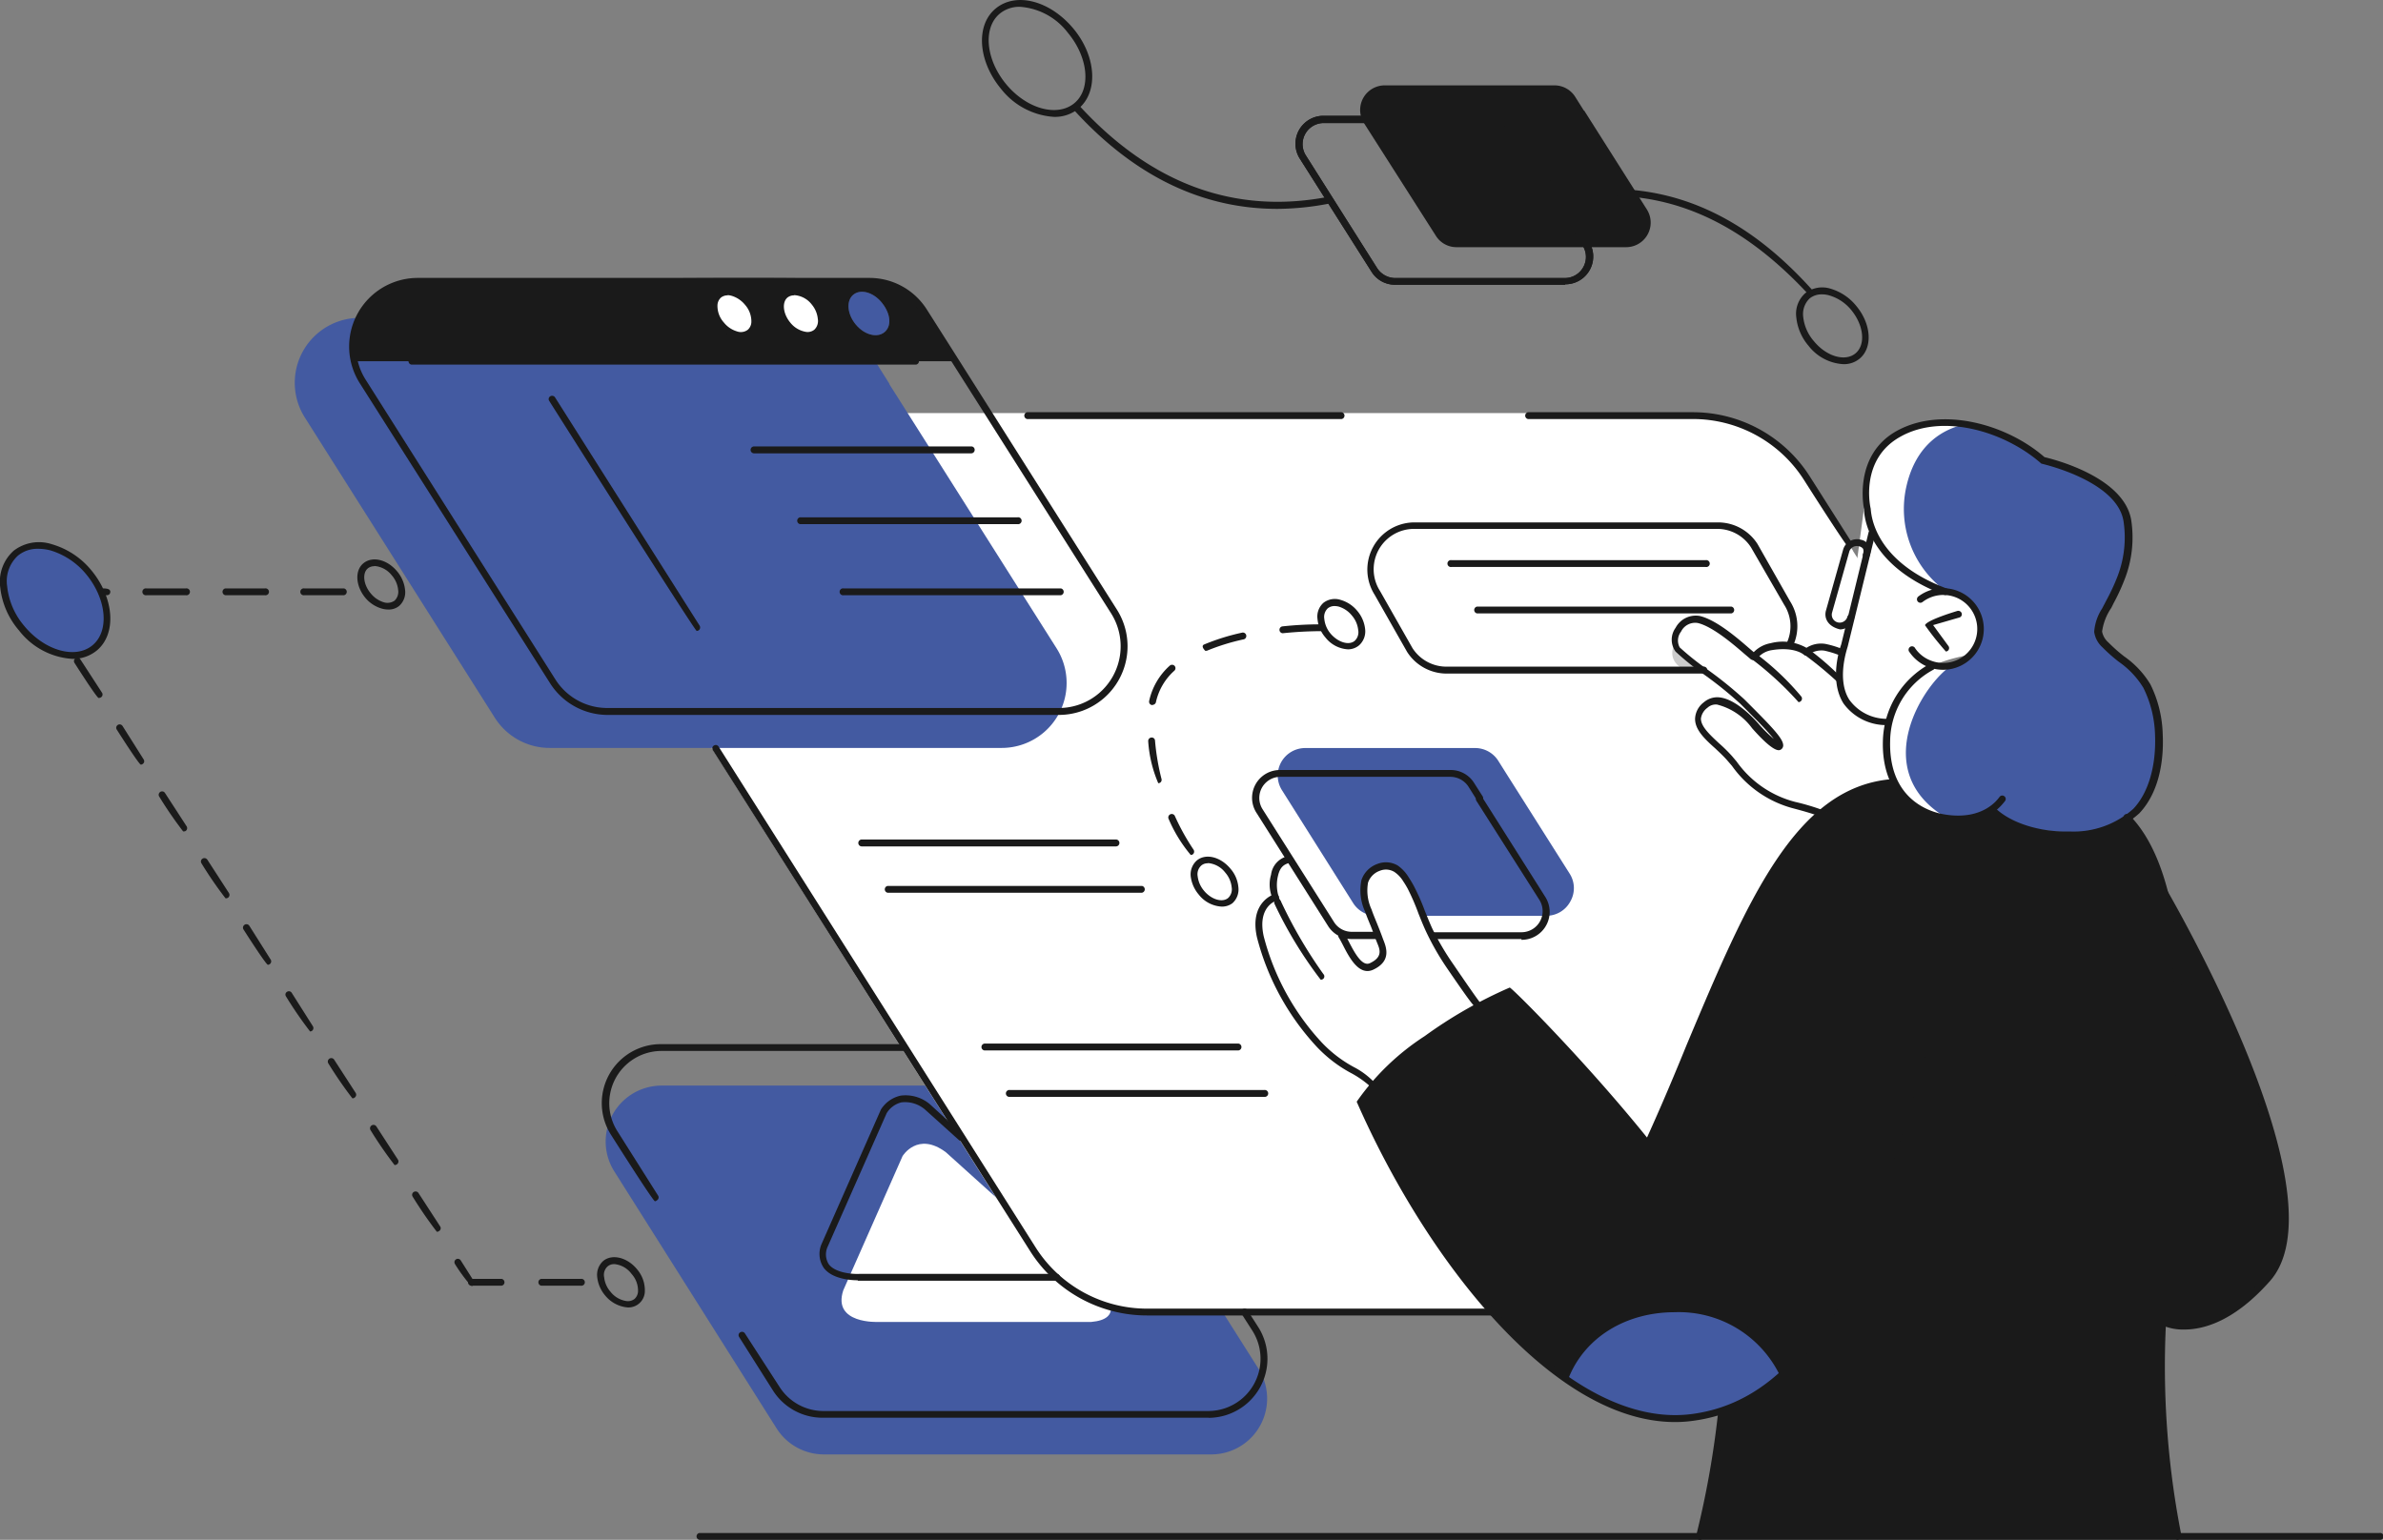 <svg xmlns="http://www.w3.org/2000/svg" viewBox="0 0 220.14 142.28"><rect x="0" y="0" width="220.14" height="142.28" fill="#808080" stroke="none"/><defs><style>.cls-1{fill:#435aa1;}.cls-2{fill:#fff;}.cls-3{fill:#1a1a1a;}.cls-4{fill:#ccc;}.cls-5{fill:#3a3a3a;}</style></defs><g id="Layer_2" data-name="Layer 2"><g id="_Layer_" data-name="&lt;Layer&gt;"><path class="cls-1" d="M103,105.52l13.25,20.94a5.16,5.16,0,0,1-4.36,7.93H76.12A5.18,5.18,0,0,1,71.75,132l-15-23.76a5.17,5.17,0,0,1,4.36-7.93H96.85a5.19,5.19,0,0,1,4.37,2.4l1.79,2.83Z"/><path class="cls-2" d="M83.38,106.82s1.39-2.3,4-.35l14.91,13.43s1.41,2-1.48,2.25H81.13s-4.26.21-3.23-2.92Z"/><path class="cls-2" d="M171.18,50.91l32.29,51a12.58,12.58,0,0,1-10.63,19.31H105.66A12.58,12.58,0,0,1,95,115.38L58.38,57.47A12.58,12.58,0,0,1,69,38.17h87.18A12.59,12.59,0,0,1,166.82,44l4.36,6.89Z"/><path class="cls-1" d="M145,80.72l-5.81-9.18-.78-1.24a2.53,2.53,0,0,0-2.15-1.18H120.58a2.54,2.54,0,0,0-2.15,3.9L125,83.44a2.53,2.53,0,0,0,2.15,1.18h15.68a2.51,2.51,0,0,0,2.23-1.31A2.49,2.49,0,0,0,145,80.72Z"/><path class="cls-2" d="M181.56,54.1a5.45,5.45,0,0,1,3,0c1.64.46,2.19,1.58,2.32,3.26s-1.3,3.91-4.62,3.1c0,0-5.11.68-6.4,3.18a12.3,12.3,0,0,0-1.29,2.92s-1,3.79.45,5.67c0,0-5.77.8-6.7,2.92,0,0-3.24-1.08-4.41-1.42s-2.65-2.07-3.76-3.26-3.18-3-3.2-3.69.17-1.66.93-1.84,2.29-.1,3.91,1.79,2.67,2.4,2.73,2-2.18-3-4.2-4.59-5-3.93-5.45-4.44.2-1.93.83-2.22,1.59-.51,3.32.75,3.09,2.36,3.09,2.36a4.48,4.48,0,0,1,4.95-.38,2.59,2.59,0,0,1,2.49-.24l.18-1s-2.43-2.18-2.33-3,4.08-3.64,4.08-3.64l.83-6.22a13,13,0,0,0,4.69,6C180.36,54.32,181.56,54.1,181.56,54.1Z"/><path class="cls-2" d="M119,79.28a3.14,3.14,0,0,0-1.33,3.48s-2,1.14-1.06,4.45a17.48,17.48,0,0,0,4.32,8.25c2.24,2.23,5.67,4,5.9,4.83a36.17,36.17,0,0,1,4.63-4.06,33.67,33.67,0,0,1,5-3.14s-4.33-6.93-5.13-8.82-2.1-4.6-4-4.1-1.55,2.53-1,4.07,2.17,4.53.48,4.86-2.91-2.87-2.91-2.87-.64-.25-2-2.59a32.22,32.22,0,0,0-2.93-4.2Z"/><path class="cls-1" d="M174.2,40.86c3.08-2.94,7.27-1.92,9.55-1s4,1.6,5,2.82A34.89,34.89,0,0,1,194.1,45a5.94,5.94,0,0,1,2.47,6.38,16,16,0,0,1-2.46,5.74s-.93,1.78.34,2.63a10.34,10.34,0,0,1,5,8.63c.23,5.46-3.4,8.43-7.17,8.54s-8.49-1.19-8.77-1.92c0,0-5,2.28-8.09-1.77s0-9.91,1.88-10.89a8.41,8.41,0,0,1,3.83-.9,8.08,8.08,0,0,0,1.76-2.87c.36-1-.62-2.92-1.95-3.54a6.23,6.23,0,0,0-2-.48s-4.31-1-6.53-6.79A6.91,6.91,0,0,1,174.2,40.86Z"/><path class="cls-3" d="M196.32,75.52s2.23,2,3.61,6.93c0,0,5.56,9.78,7.6,15.59s5.54,14,2.41,19.49a9.21,9.21,0,0,1-10,4.65,47.85,47.85,0,0,0-.13,8.59c.38,4.46,1.42,11.2,1.42,11.2H157s1-4.64,1.33-6.51.66-5.07.66-5.07-3.79,2.44-11.72-1.36-15.16-15.13-16.8-18-4.8-9.35-4.8-9.35,7.28-7.89,14-10.08l12.44,13.83s3.35-7.39,5.81-12.89,5.79-13.61,9.4-16.44,5.06-3.53,7.72-3.86c0,0,1.51,2.91,4.1,3.3a7.68,7.68,0,0,0,4.41-.58s4.12,2.13,7.57,2A10.32,10.32,0,0,0,196.32,75.52Z"/><path class="cls-3" d="M146.33,10.19l5.81,9.17a2.27,2.27,0,0,1-1.91,3.48H134.55a2.24,2.24,0,0,1-1.91-1.06L126,11.37A2.27,2.27,0,0,1,128,7.89h15.69A2.27,2.27,0,0,1,145.55,9l.78,1.24Z"/><path class="cls-1" d="M82.14,35.47,97.59,59.88a6,6,0,0,1-5.08,9.23H50.8a6,6,0,0,1-5.09-2.79L28.18,38.61a6,6,0,0,1,5.08-9.24H75a6,6,0,0,1,5.09,2.8l2.08,3.3Z"/><path class="cls-4" d="M154.71,59.5s-1,1.57,1.18,2.56l1.23-.39S154.54,59.81,154.71,59.5Z"/><path class="cls-3" d="M32.72,33.38H88.28l-3.66-5.54A6.57,6.57,0,0,0,81.18,26C78.62,25.31,38,26,38,26A6,6,0,0,0,32.72,33.38Z"/><path class="cls-5" d="M81.71,30.69c-.68.57-1.87.25-2.66-.71s-.9-2.19-.22-2.75S80.7,27,81.49,28,82.39,30.13,81.71,30.69Z"/><path class="cls-2" d="M75.42,30.69c-.67.57-1.87.25-2.66-.71s-.89-2.19-.22-2.75,1.87-.24,2.67.72S76.1,30.13,75.42,30.69Z"/><path class="cls-2" d="M69.28,30.69c-.67.57-1.86.25-2.66-.71s-.89-2.19-.21-2.75,1.87-.24,2.66.72S70,30.13,69.28,30.69Z"/><path class="cls-1" d="M8.74,59.87C7,61.29,4,60.48,2,58.05s-2.25-5.54-.54-7,4.73-.61,6.74,1.82S10.45,58.45,8.74,59.87Z"/><path class="cls-2" d="M174.2,40.86a6.91,6.91,0,0,0-1.78,6.85c2.22,5.75,6.53,6.79,6.53,6.79a6.39,6.39,0,0,1,.79.11A9.37,9.37,0,0,1,176.1,45c.91-4.1,3.59-5.43,5.57-5.83A7.88,7.88,0,0,0,174.2,40.86Z"/><path class="cls-2" d="M179.82,75.57c-7.33-4.33-2.14-12.49.57-14.15a8.11,8.11,0,0,0-3.09.87c-1.86,1-5,6.85-1.88,10.89A5.84,5.84,0,0,0,179.82,75.57Z"/><path class="cls-1" d="M144.49,127.42s7.49,5.78,14.46,3c0,0,4.32-1.77,5.76-3.45a10.08,10.08,0,0,0-9.81-5.89C147.45,121.25,145.48,125.18,144.49,127.42Z"/><path class="cls-3" d="M154.74,131.4c-11.33,0-23-15-29.41-29.6a22.61,22.61,0,0,1,6.28-6.06,41.6,41.6,0,0,1,7.86-4.49c.49.22,15,14.85,19.53,23.84a.32.32,0,0,1-.57.28c-4.2-8.41-17.38-21.88-18.92-23.45A45.64,45.64,0,0,0,132,96.26a29.76,29.76,0,0,0-6,5.46c6.61,15.07,18.91,30.48,30.36,28.93,12.17-1.66,17.33-17.43,22.8-37.86a.32.32,0,0,1,.39-.22.33.33,0,0,1,.23.39c-5.54,20.66-10.77,36.6-23.34,38.32A12,12,0,0,1,154.74,131.4Z"/><path class="cls-3" d="M152.24,106c-.29-.1-.36-.29-.29-.45,1.37-3,2.64-6,3.86-9,5.58-13.28,10-23.77,18.88-24.55a.3.3,0,0,1,.34.29.31.31,0,0,1-.29.34c-8.51.75-12.85,11.09-18.35,24.17-1.22,2.91-2.48,5.92-3.86,9A.31.31,0,0,1,152.24,106Z"/><path class="cls-3" d="M136.45,93.19c-.26-.14-.67-.65-2.72-3.65a24.64,24.64,0,0,1-2-3.48c-.25-.54-.47-1.09-.69-1.64a20.61,20.61,0,0,0-1-2.31c-.12-.22-.25-.44-.4-.66a2.79,2.79,0,0,0-.84-.89,1.5,1.5,0,0,0-1.33-.1,1.78,1.78,0,0,0-1.09,1.09,4.17,4.17,0,0,0,.32,2.48c.15.44.33.86.5,1.28s.4,1,.57,1.48c.29.72.8,2-.89,2.8-1.34.64-2.25-1.14-2.85-2.32-.13-.25-.25-.48-.36-.65a.32.32,0,0,1,.11-.44.33.33,0,0,1,.44.11c.11.18.23.42.37.69.62,1.22,1.3,2.38,2,2,1.16-.56.88-1.25.65-1.81s-.44-1.19-.63-1.65-.36-.87-.52-1.32a4.69,4.69,0,0,1-.32-2.88,2.39,2.39,0,0,1,1.47-1.49,2.15,2.15,0,0,1,1.89.15,3.59,3.59,0,0,1,1,1.08c.15.23.29.46.43.71a19.4,19.4,0,0,1,1.06,2.38c.22.54.43,1.07.67,1.6a24.56,24.56,0,0,0,2,3.4c2,2.94,2.42,3.47,2.44,3.49a.32.32,0,0,1-.25.51Z"/><path class="cls-3" d="M118,83.74a3.21,3.21,0,0,1-.58-2.92,2,2,0,0,1,1.44-1.68.32.32,0,1,1,.19.61c-.48.15-.82.4-1,1.22a3.57,3.57,0,0,0,.24,2.31.32.32,0,0,1-.13.43A.4.4,0,0,1,118,83.74Z"/><path class="cls-3" d="M122,90.52a38.4,38.4,0,0,1-4.26-7,.32.32,0,0,1,.16-.42.31.31,0,0,1,.42.16A42.44,42.44,0,0,0,122.25,90a.31.31,0,0,1,0,.44A.31.31,0,0,1,122,90.52Z"/><path class="cls-3" d="M126.82,100.61a9,9,0,0,0-2.07-1.49,12.41,12.41,0,0,1-3.15-2.44,23.45,23.45,0,0,1-5.48-10.06c-.74-3.29,1.59-4,1.62-4a.3.3,0,0,1,.39.21.33.33,0,0,1-.21.4c-.08,0-1.78.58-1.18,3.28a22.79,22.79,0,0,0,5.31,9.76,11.76,11.76,0,0,0,3,2.32,7.15,7.15,0,0,1,2,1.52.32.32,0,0,1,0,.44A.33.33,0,0,1,126.82,100.61Z"/><path class="cls-3" d="M179.5,61.89a3.9,3.9,0,0,1-1.33-.24,3.8,3.8,0,0,1-1.77-1.39.32.32,0,1,1,.52-.36,3.07,3.07,0,0,0,1.48,1.15,3.14,3.14,0,1,0-.8-5.42.32.32,0,0,1-.45-.06.33.33,0,0,1,.06-.45,3.77,3.77,0,1,1,2.29,6.77Z"/><path class="cls-3" d="M179.76,60.2a27.85,27.85,0,0,1-1.93-2.43c.17-.49,3-1.32,3-1.32a.33.33,0,0,1,.39.22.31.31,0,0,1-.22.39l-2.42.7L180,59.7a.32.32,0,0,1-.07.44A.33.33,0,0,1,179.76,60.2Z"/><path class="cls-3" d="M174.25,67A4.86,4.86,0,0,1,170.3,65c-1.39-2.21-.26-5.32-.21-5.45l2.53-10.37a.32.32,0,0,1,.62.15l-2.55,10.41c0,.06-1.08,3,.15,4.92a4.26,4.26,0,0,0,3.44,1.76.31.31,0,0,1,.29.34A.32.32,0,0,1,174.25,67Z"/><path class="cls-3" d="M170,58.16c-1.1-.25-1.52-1-1.32-1.74l1.58-5.61a1.32,1.32,0,0,1,.64-.82,1.35,1.35,0,0,1,1-.12,1.07,1.07,0,0,1,.82,1.45.32.32,0,1,1-.61-.17.65.65,0,0,0,0-.44.61.61,0,0,0-.38-.23.73.73,0,0,0-.9.51l-1.58,5.6a.73.73,0,0,0,1.07.84.72.72,0,0,0,.34-.44.32.32,0,0,1,.4-.22.33.33,0,0,1,.22.39,1.39,1.39,0,0,1-1.32,1Z"/><path class="cls-3" d="M157,142.28c-.27-.07-.36-.25-.3-.42a85.14,85.14,0,0,0,2-11.18.32.32,0,0,1,.63.07,85.17,85.17,0,0,1-2,11.32A.32.32,0,0,1,157,142.28Z"/><path class="cls-3" d="M201.79,122.85a4.83,4.83,0,0,1-2.18-.45.33.33,0,0,1-.13-.43.31.31,0,0,1,.43-.13c.16.08,4.06,2,9.31-3.88,4.77-5.39-2.17-22.41-9.56-35.35a.32.32,0,0,1,.12-.44.32.32,0,0,1,.43.12c2.71,4.75,15.92,28.82,9.48,36.09C206.43,122.06,203.62,122.85,201.79,122.85Z"/><path class="cls-3" d="M201.2,142.28a.33.33,0,0,1-.31-.25,81.34,81.34,0,0,1-1.21-23c2.54-24.88,1.5-38.23-3.4-43.25a.32.32,0,1,1,.45-.45c5.11,5.25,6.18,18.34,3.58,43.77a80.67,80.67,0,0,0,1.2,22.75.32.32,0,0,1-.24.38Z"/><path class="cls-3" d="M170.77,50.58c-.26-.15-4.08-6.17-4.08-6.17a12.16,12.16,0,0,0-10.33-5.69h-15.2a.32.32,0,0,1,0-.63h15.2a12.79,12.79,0,0,1,10.87,6l3.81,6a.3.3,0,0,1-.1.43A.26.26,0,0,1,170.77,50.58Z"/><path class="cls-3" d="M123.91,38.72H95a.32.32,0,1,1,0-.63h28.94a.32.32,0,0,1,0,.63Z"/><path class="cls-3" d="M137.81,121.55H106a12.78,12.78,0,0,1-10.87-6L65.85,69.32a.3.3,0,0,1,.1-.43.31.31,0,0,1,.43.09l29.27,46.25A12.19,12.19,0,0,0,106,120.92h31.82a.32.32,0,1,1,0,.63Z"/><path class="cls-3" d="M97.83,66.06H56.12a6.31,6.31,0,0,1-5.35-3L33.23,35.4a6.34,6.34,0,0,1,5.36-9.72h41.7a6.27,6.27,0,0,1,5.35,2.95l2.09,3.29,15.45,24.41a6.34,6.34,0,0,1-5.35,9.73ZM38.59,26.31a5.71,5.71,0,0,0-4.82,8.76L51.3,62.77a5.67,5.67,0,0,0,4.82,2.65H97.83a5.7,5.7,0,0,0,4.81-8.75L85.11,29a5.68,5.68,0,0,0-4.82-2.66Z"/><path class="cls-3" d="M60.5,111c-.27-.15-4.06-6.15-4.06-6.15a5.45,5.45,0,0,1,4.61-8.37H83.58a.32.32,0,0,1,0,.63H61.05A4.83,4.83,0,0,0,57,104.47l3.79,6a.31.31,0,0,1-.1.44A.34.34,0,0,1,60.5,111Z"/><path class="cls-3" d="M111.66,131H76a5.42,5.42,0,0,1-4.61-2.54l-3.11-4.92a.3.3,0,0,1,.1-.43.32.32,0,0,1,.43.09L72,128.13A4.81,4.81,0,0,0,76,130.38h35.63a4.83,4.83,0,0,0,4.07-7.41l-1-1.56a.32.32,0,0,1,.1-.44.31.31,0,0,1,.44.1l1,1.56a5.46,5.46,0,0,1-4.61,8.38Z"/><path class="cls-3" d="M144.56,26.31H128.88a2.54,2.54,0,0,1-2.18-1.2L120.1,14.7a2.58,2.58,0,0,1,2.18-4H138a2.56,2.56,0,0,1,2.18,1.2l.79,1.24,5.81,9.18a2.57,2.57,0,0,1-2.18,3.95ZM122.28,11.37a1.95,1.95,0,0,0-1.64,3l6.59,10.42a2,2,0,0,0,1.65.9h15.68a1.95,1.95,0,0,0,1.64-3l-6.59-10.41a2,2,0,0,0-1.65-.91Z"/><path class="cls-3" d="M144.56,26.31H128.88a2.54,2.54,0,0,1-2.18-1.2L120.1,14.7a2.58,2.58,0,0,1,2.18-4H138a2.56,2.56,0,0,1,2.18,1.2l.79,1.24,5.81,9.18a2.57,2.57,0,0,1-2.18,3.95ZM122.28,11.37a1.95,1.95,0,0,0-1.64,3l6.59,10.42a2,2,0,0,0,1.65.9h15.68a1.95,1.95,0,0,0,1.64-3l-6.59-10.41a2,2,0,0,0-1.65-.91Z"/><path class="cls-3" d="M127.28,86.77h-2.41a2.58,2.58,0,0,1-2.18-1.2L116.1,75.15a2.57,2.57,0,0,1,2.18-4H134a2.54,2.54,0,0,1,2.18,1.2l.79,1.24a.32.32,0,0,1-.1.43.31.31,0,0,1-.44-.1l-.78-1.24a2,2,0,0,0-1.65-.9H118.28a1.95,1.95,0,0,0-1.64,3l6.59,10.41a1.93,1.93,0,0,0,1.64.91h2.41a.32.32,0,0,1,0,.63Z"/><path class="cls-3" d="M140.55,86.77h-8.12a.32.32,0,1,1,0-.63h8.12a1.95,1.95,0,0,0,1.65-3L136.39,74a.31.31,0,0,1,.1-.43.32.32,0,0,1,.44.1l5.8,9.17a2.58,2.58,0,0,1-2.18,4Z"/><path class="cls-3" d="M157.39,62.24H133.68a4.34,4.34,0,0,1-3.69-2l-3-5.28a4.36,4.36,0,0,1,3.69-6.69h28a4.33,4.33,0,0,1,3.68,2l3,5.28a4.28,4.28,0,0,1,.28,4.12.32.32,0,1,1-.58-.26,3.67,3.67,0,0,0-.24-3.53l-3.05-5.28a3.7,3.7,0,0,0-3.14-1.73h-28a3.73,3.73,0,0,0-3.15,5.73l3,5.28a3.73,3.73,0,0,0,3.15,1.72h23.71a.32.32,0,1,1,0,.63Z"/><path class="cls-3" d="M168.19,75.43c-.16,0-.6-.23-2.47-.72A10.09,10.09,0,0,1,160,70.77l-.43-.5c-.33-.38-.73-.75-1.12-1.12-1-.89-1.87-1.73-1.86-2.74a2,2,0,0,1,.8-1.51,1.91,1.91,0,0,1,1.35-.47c1.47.09,3.06,1.71,3.67,2.4a13.81,13.81,0,0,0,1.45,1.45c-.53-.68-1.61-1.77-2.39-2.55l-.69-.69a35.1,35.1,0,0,0-3.4-2.74,24.3,24.3,0,0,1-2.59-2.09,1.87,1.87,0,0,1,0-2.2,2.11,2.11,0,0,1,2.25-1.09c1.56.38,3.51,2.08,4.57,3l.4.34a2.87,2.87,0,0,1,1.57-.83,4.45,4.45,0,0,1,3.3.43,2.5,2.5,0,0,1,1.76-.36,8.62,8.62,0,0,1,1.52.46.32.32,0,0,1,.17.42.32.32,0,0,1-.42.16,8.84,8.84,0,0,0-1.38-.42,2,2,0,0,0-1.46.38.32.32,0,0,1-.43,0s-.84-.78-3-.42a2.14,2.14,0,0,0-1.2.64c-.16.15-.42.39-.7.2l-.59-.5c-.94-.81-2.89-2.51-4.3-2.85a1.45,1.45,0,0,0-1.56.8,1.33,1.33,0,0,0-.12,1.45,25,25,0,0,0,2.5,2,36.26,36.26,0,0,1,3.47,2.8l.69.69c1.75,1.76,2.82,2.87,2.89,3.46a.45.45,0,0,1-.24.51c-.15.07-.62.28-2.63-2a5.75,5.75,0,0,0-3.24-2.18,1.15,1.15,0,0,0-.88.3,1.47,1.47,0,0,0-.6,1c0,.72.8,1.47,1.66,2.27A14.35,14.35,0,0,1,160,69.86l.43.51a9.55,9.55,0,0,0,5.42,3.73,21.22,21.22,0,0,1,2.44.72.32.32,0,0,1,.15.43A.31.31,0,0,1,168.19,75.43Z"/><path class="cls-3" d="M166.15,64.88a30.41,30.41,0,0,0-4.35-4,.32.32,0,0,1-.06-.45.32.32,0,0,1,.44-.06,24.59,24.59,0,0,1,4.23,4,.32.32,0,0,1-.09.45A.34.34,0,0,1,166.15,64.88Z"/><path class="cls-3" d="M169.87,63.13a33.8,33.8,0,0,0-3.16-2.62.32.32,0,1,1,.38-.52,25.67,25.67,0,0,1,3,2.61.32.32,0,0,1,0,.45A.32.32,0,0,1,169.87,63.13Z"/><path class="cls-3" d="M219.82,142.28H64.61a.32.32,0,0,1,0-.63H219.82a.32.32,0,1,1,0,.63Z"/><path class="cls-3" d="M157.57,52.39H134.09a.32.32,0,1,1,0-.63h23.48a.32.32,0,1,1,0,.63Z"/><path class="cls-3" d="M159.94,56.68H136.45a.32.32,0,0,1,0-.63h23.49a.32.32,0,0,1,0,.63Z"/><path class="cls-3" d="M103.09,78.21H79.61a.32.32,0,0,1,0-.64h23.48a.32.32,0,1,1,0,.64Z"/><path class="cls-3" d="M105.46,82.49H82a.32.32,0,0,1,0-.63h23.49a.32.32,0,0,1,0,.63Z"/><path class="cls-3" d="M114.42,97.06H90.93a.32.32,0,0,1,0-.63h23.49a.32.32,0,0,1,0,.63Z"/><path class="cls-3" d="M116.78,101.35H93.3a.32.32,0,1,1,0-.63h23.48a.32.32,0,1,1,0,.63Z"/><path class="cls-3" d="M84.63,33.69H38a.32.32,0,0,1,0-.63H84.63a.32.32,0,0,1,0,.63Z"/><path class="cls-3" d="M89.73,41.89H69.66a.32.32,0,0,1-.32-.32.32.32,0,0,1,.32-.32H89.73a.31.31,0,0,1,.31.32A.32.32,0,0,1,89.73,41.89Z"/><path class="cls-3" d="M94,48.43H73.91a.32.32,0,0,1,0-.63H94a.32.32,0,1,1,0,.63Z"/><path class="cls-3" d="M98,55H77.94a.32.32,0,1,1,0-.63H98A.32.32,0,0,1,98,55Z"/><path class="cls-3" d="M180.86,76a8.93,8.93,0,0,1-1.4-.12c-2.75-.47-5.65-2.66-5.52-7.41a8.33,8.33,0,0,1,4.4-7.16.32.32,0,0,1,.27.57,7.57,7.57,0,0,0-4,6.6c-.14,5.48,3.79,6.57,5,6.77,3.66.62,5-1.5,5.09-1.59a.31.31,0,0,1,.44-.1.31.31,0,0,1,.1.43A5,5,0,0,1,180.86,76Z"/><path class="cls-3" d="M191,77.47c-2.9,0-5.69-.93-7.16-2.39a.32.32,0,0,1,0-.45.33.33,0,0,1,.45,0c1.39,1.38,4.11,2.28,6.91,2.2a8.27,8.27,0,0,0,5.88-2.1c1.4-1.48,2.12-4,2-6.85A10.39,10.39,0,0,0,198,63.55a7.93,7.93,0,0,0-2.24-2.38,15,15,0,0,1-1.54-1.36,2.36,2.36,0,0,1-.76-1.42,4.53,4.53,0,0,1,.73-2.16l.44-.84a18.67,18.67,0,0,0,.9-1.92,10,10,0,0,0,.63-5.37c-.67-3.71-7.51-5.24-7.58-5.26-3.4-3-9.12-4.67-13-2.5-3.77,2.07-2.82,6.45-2.77,6.64s0,4.75,7,7.39a.31.31,0,0,1,.19.41.32.32,0,0,1-.41.18c-7.41-2.81-7.39-7.71-7.39-7.92,0,0-1.09-5,3.09-7.26s10.14-.55,13.58,2.46c.84.2,7.27,1.81,8,5.75a10.63,10.63,0,0,1-.66,5.7,18.12,18.12,0,0,1-.93,2l-.24.48a5.12,5.12,0,0,0-.85,2.19,1.77,1.77,0,0,0,.58,1,15,15,0,0,0,1.47,1.3,8.48,8.48,0,0,1,2.41,2.57,11,11,0,0,1,1.14,4.6c.09,1.79-.08,5.12-2.16,7.32a8.9,8.9,0,0,1-6.33,2.29Z"/><path class="cls-1" d="M81.71,30.69c-.68.57-1.87.25-2.66-.71s-.9-2.19-.22-2.75S80.7,27,81.49,28,82.39,30.13,81.71,30.69Z"/><path class="cls-3" d="M74.61,31.29a3,3,0,0,1-2.1-1.11c-.9-1.09-1-2.52-.17-3.2s2.19-.35,3.11.76a3.05,3.05,0,0,1,.73,1.7,1.7,1.7,0,0,1-.56,1.5A1.53,1.53,0,0,1,74.61,31.29Zm-1.25-4a1,1,0,0,0-.61.2c-.53.44-.42,1.5.25,2.31a2.34,2.34,0,0,0,1.48.87,1,1,0,0,0,.74-.2,1.1,1.1,0,0,0,.33-1A2.43,2.43,0,0,0,75,28.15,2.22,2.22,0,0,0,73.36,27.27Z"/><path class="cls-3" d="M124.54,60a2.85,2.85,0,0,1-2.1-1.1,3,3,0,0,1-.73-1.7,1.7,1.7,0,0,1,.55-1.5,1.72,1.72,0,0,1,1.58-.27,3.08,3.08,0,0,1,1.53,1,3.11,3.11,0,0,1,.74,1.7,1.73,1.73,0,0,1-.56,1.5A1.6,1.6,0,0,1,124.54,60Zm-1.26-4a1,1,0,0,0-.61.2,1.1,1.1,0,0,0-.33,1,2.48,2.48,0,0,0,.58,1.35c.68.8,1.69,1.11,2.22.67a1.08,1.08,0,0,0,.33-1,2.42,2.42,0,0,0-.58-1.34,2.48,2.48,0,0,0-1.22-.83A1.74,1.74,0,0,0,123.28,56Z"/><path class="cls-3" d="M35.85,56.32a2.23,2.23,0,0,1-.56-.08,3.1,3.1,0,0,1-1.54-1c-.9-1.09-1-2.53-.17-3.2s2.19-.35,3.11.76a3.17,3.17,0,0,1,.73,1.7A1.69,1.69,0,0,1,36.86,56,1.52,1.52,0,0,1,35.85,56.32Zm-1.26-4a.93.93,0,0,0-.61.2c-.53.44-.41,1.5.26,2.3a2.48,2.48,0,0,0,1.21.83,1.14,1.14,0,0,0,1-.15,1.13,1.13,0,0,0,.33-1,2.4,2.4,0,0,0-.59-1.34A2.24,2.24,0,0,0,34.59,52.3Z"/><path class="cls-3" d="M6.68,60.88a6.75,6.75,0,0,1-4.92-2.62,7.29,7.29,0,0,1-1.74-4,3.84,3.84,0,0,1,1.24-3.37,3.84,3.84,0,0,1,3.54-.6A7.35,7.35,0,0,1,8.44,52.7c2.12,2.56,2.35,5.88.5,7.41A3.46,3.46,0,0,1,6.68,60.88ZM3.52,50.71a2.83,2.83,0,0,0-1.86.63,3.19,3.19,0,0,0-1,2.83,6.73,6.73,0,0,0,1.59,3.68c1.9,2.29,4.73,3.08,6.3,1.77S9.85,55.39,8,53.11a6.82,6.82,0,0,0-3.33-2.25A4.41,4.41,0,0,0,3.52,50.71Z"/><path class="cls-3" d="M97.38,10.8a6.77,6.77,0,0,1-4.93-2.62C90.34,5.62,90.11,2.3,92,.77S97,.07,99.14,2.62s2.35,5.88.5,7.41A3.46,3.46,0,0,1,97.38,10.8ZM94.23.63a2.84,2.84,0,0,0-1.87.63c-1.57,1.3-1.31,4.22.58,6.51s4.72,3.07,6.3,1.77,1.31-4.23-.59-6.51A6.09,6.09,0,0,0,94.23.63Z"/><path class="cls-3" d="M58,120.81a3,3,0,0,1-2.09-1.1,3.14,3.14,0,0,1-.74-1.71,1.72,1.72,0,0,1,.56-1.49c.82-.67,2.21-.33,3.11.76a3,3,0,0,1,.73,2.07A1.52,1.52,0,0,1,58,120.81Zm-1.25-4a.9.9,0,0,0-.61.2,1.05,1.05,0,0,0-.33,1,2.42,2.42,0,0,0,.58,1.34,2.3,2.3,0,0,0,1.48.87,1,1,0,0,0,.74-.19,1,1,0,0,0,.33-.69,2.29,2.29,0,0,0-.59-1.62A2.24,2.24,0,0,0,56.7,116.8Z"/><path class="cls-3" d="M112.83,83.77a2.88,2.88,0,0,1-2.09-1.11A3.2,3.2,0,0,1,110,81a1.72,1.72,0,0,1,.56-1.49c.82-.68,2.19-.35,3.11.76a3,3,0,0,1,.73,1.7,1.71,1.71,0,0,1-.55,1.49A1.6,1.6,0,0,1,112.83,83.77Zm-1.24-4a.9.9,0,0,0-.61.2,1.08,1.08,0,0,0-.34,1,2.51,2.51,0,0,0,.59,1.34c.67.81,1.69,1.11,2.22.67a1.1,1.1,0,0,0,.33-1,2.43,2.43,0,0,0-.59-1.35A2.24,2.24,0,0,0,111.59,79.75Z"/><path class="cls-3" d="M68.47,31.29a2.29,2.29,0,0,1-.56-.08,3.08,3.08,0,0,1-1.53-1,3,3,0,0,1-.73-2.08A1.58,1.58,0,0,1,66.21,27a1.72,1.72,0,0,1,1.57-.27,3.08,3.08,0,0,1,1.53,1A2.93,2.93,0,0,1,70,29.82a1.52,1.52,0,0,1-1.57,1.47Zm-1.25-4a1,1,0,0,0-.61.2,1,1,0,0,0-.33.69,2.29,2.29,0,0,0,.59,1.62,2.46,2.46,0,0,0,1.21.82,1.06,1.06,0,0,0,1-.15,1,1,0,0,0,.33-.69,2.31,2.31,0,0,0-.58-1.61,2.55,2.55,0,0,0-1.22-.83A1.74,1.74,0,0,0,67.22,27.27Z"/><path class="cls-3" d="M110,79a13.24,13.24,0,0,1-2.06-3.37.32.32,0,0,1,.58-.26,20.88,20.88,0,0,0,1.74,3.14.32.32,0,0,1-.08.44A.41.41,0,0,1,110,79Zm-3-6.63a11.72,11.72,0,0,1-.93-3.88.32.32,0,0,1,.29-.34.3.3,0,0,1,.34.29,21.65,21.65,0,0,0,.6,3.54.31.31,0,0,1-.22.38Zm-.53-7.22c-.24,0-.35-.21-.31-.39a6.12,6.12,0,0,1,1.9-3.25.31.31,0,1,1,.43.46,5.47,5.47,0,0,0-1.71,2.93A.33.33,0,0,1,106.49,65.13Zm4.89-5c-.36-.35-.28-.54-.12-.6a20.24,20.24,0,0,1,3.54-1.1.32.32,0,0,1,.14.62,19.85,19.85,0,0,0-3.43,1.06A.3.3,0,0,1,111.38,60.13Zm7.1-1.64a.32.32,0,0,1,0-.63,33.08,33.08,0,0,1,3.49-.19c.37,0,.51.14.51.31a.32.32,0,0,1-.32.32,35.6,35.6,0,0,0-3.62.19Z"/><path class="cls-3" d="M31.77,55H28.12a.32.32,0,1,1,0-.63h3.65a.32.32,0,0,1,0,.63Zm-7.3,0H20.82a.32.32,0,0,1,0-.63h3.65a.32.32,0,1,1,0,.63Zm-7.3,0H13.53a.32.32,0,1,1,0-.63h3.64a.32.32,0,1,1,0,.63ZM9.88,55c-.51,0-.65-.14-.65-.32a.31.31,0,0,1,.31-.31c.51,0,.65.14.65.31A.31.31,0,0,1,9.88,55Z"/><path class="cls-3" d="M53.63,118.8H50a.32.32,0,0,1,0-.63h3.65a.32.32,0,1,1,0,.63Zm-7.29,0H43.5a.32.32,0,0,1,0-.63h2.84a.32.32,0,0,1,0,.63Z"/><path class="cls-3" d="M43.5,118.8a15.32,15.32,0,0,1-1.47-2,.31.31,0,1,1,.53-.34l1.21,1.91a.32.32,0,0,1-.1.44A.33.33,0,0,1,43.5,118.8Zm-3.16-5a37.87,37.87,0,0,1-2.22-3.23.31.31,0,0,1,.1-.43.32.32,0,0,1,.44.1l2,3.08a.3.3,0,0,1-.1.43A.26.26,0,0,1,40.34,113.81Zm-3.9-6.16a37.15,37.15,0,0,1-2.22-3.23.32.32,0,0,1,.54-.34l2,3.08a.32.32,0,0,1-.1.44A.34.34,0,0,1,36.44,107.65Zm-3.9-6.17a37.15,37.15,0,0,1-2.22-3.23.32.32,0,0,1,.54-.34l2,3.09a.32.32,0,0,1-.1.43A.26.26,0,0,1,32.54,101.48Zm-3.9-6.17a35.69,35.69,0,0,1-2.22-3.23.3.3,0,0,1,.1-.43.31.31,0,0,1,.43.1l1.95,3.08a.32.32,0,0,1-.09.44A.38.38,0,0,1,28.64,95.31Zm-3.91-6.16c-.26-.15-2.22-3.23-2.22-3.23a.32.32,0,1,1,.54-.34L25,88.66a.31.31,0,0,1-.1.44A.34.34,0,0,1,24.73,89.15ZM20.83,83a35.69,35.69,0,0,1-2.22-3.23.31.31,0,0,1,.1-.43.33.33,0,0,1,.44.09l2,3.09a.32.32,0,0,1-.1.44A.33.33,0,0,1,20.83,83Zm-3.9-6.16a37.15,37.15,0,0,1-2.22-3.23.31.31,0,1,1,.53-.34l2,3.08a.32.32,0,0,1-.1.44A.37.37,0,0,1,16.93,76.82ZM13,70.65c-.26-.15-2.21-3.23-2.21-3.23a.31.31,0,0,1,.1-.44.32.32,0,0,1,.43.1l1.95,3.09a.3.3,0,0,1-.1.43A.26.26,0,0,1,13,70.65Zm-3.9-6.16c-.26-.15-2.22-3.24-2.22-3.24a.31.31,0,0,1,.1-.43.32.32,0,0,1,.44.1l2,3.08a.31.31,0,0,1-.1.44A.34.34,0,0,1,9.12,64.49Z"/><path class="cls-3" d="M79.24,118.3c-.57,0-2.34-.09-3.13-1.13a2.3,2.3,0,0,1-.22-2.21l5.49-12.44a2.89,2.89,0,0,1,1.81-1.28,3.47,3.47,0,0,1,2.72.8L89,104.86a.32.32,0,1,1-.43.47l-3.11-2.8a2.83,2.83,0,0,0-2.19-.67,2.22,2.22,0,0,0-1.36,1l-5.47,12.38a1.69,1.69,0,0,0,.13,1.59c.61.8,2.22.91,2.8.88H97.55a.32.32,0,1,1,0,.63H79.24Z"/><path class="cls-3" d="M64.36,58.3c-.27-.15-13.62-21.25-13.62-21.25a.3.3,0,0,1,.09-.43.33.33,0,0,1,.44.09l13.36,21.1a.32.32,0,0,1-.1.44A.37.37,0,0,1,64.36,58.3Z"/><path class="cls-3" d="M118,19.3c-6.9,0-13.18-3-18.72-9.06a.32.32,0,0,1,0-.45.33.33,0,0,1,.45,0c6.65,7.24,14.38,10.06,23,8.39a.32.32,0,0,1,.12.62A25.67,25.67,0,0,1,118,19.3Z"/><path class="cls-3" d="M170.29,33.65a4.38,4.38,0,0,1-3.22-1.7,4.77,4.77,0,0,1-1.13-2.63,2.53,2.53,0,0,1,.83-2.23,2.56,2.56,0,0,1,2.35-.41,4.79,4.79,0,0,1,2.37,1.6c1.39,1.67,1.52,3.85.3,4.86A2.27,2.27,0,0,1,170.29,33.65Zm-2-6.45a1.75,1.75,0,0,0-1.11.37,2,2,0,0,0-.6,1.71,4.08,4.08,0,0,0,1,2.26c1.16,1.41,2.88,1.9,3.83,1.11s.78-2.57-.39-4A4.1,4.1,0,0,0,169,27.3,2.32,2.32,0,0,0,168.28,27.2Z"/><path class="cls-3" d="M167.08,27.22c-7-7.55-14.43-10.34-23.14-8.65a.32.32,0,0,1-.37-.25.32.32,0,0,1,.25-.37c8.94-1.74,16.62,1.12,23.5,8.74a.32.32,0,0,1,0,.45A.32.32,0,0,1,167.08,27.22Z"/><path class="cls-3" d="M144.67,127.45c-.28-.09-.36-.28-.29-.44,1.63-4,5.6-6.4,10.37-6.4A11,11,0,0,1,165,126.82a.32.32,0,1,1-.58.26,10.37,10.37,0,0,0-9.7-5.83c-4.51,0-8.26,2.3-9.78,6A.34.34,0,0,1,144.67,127.45Z"/></g></g></svg>